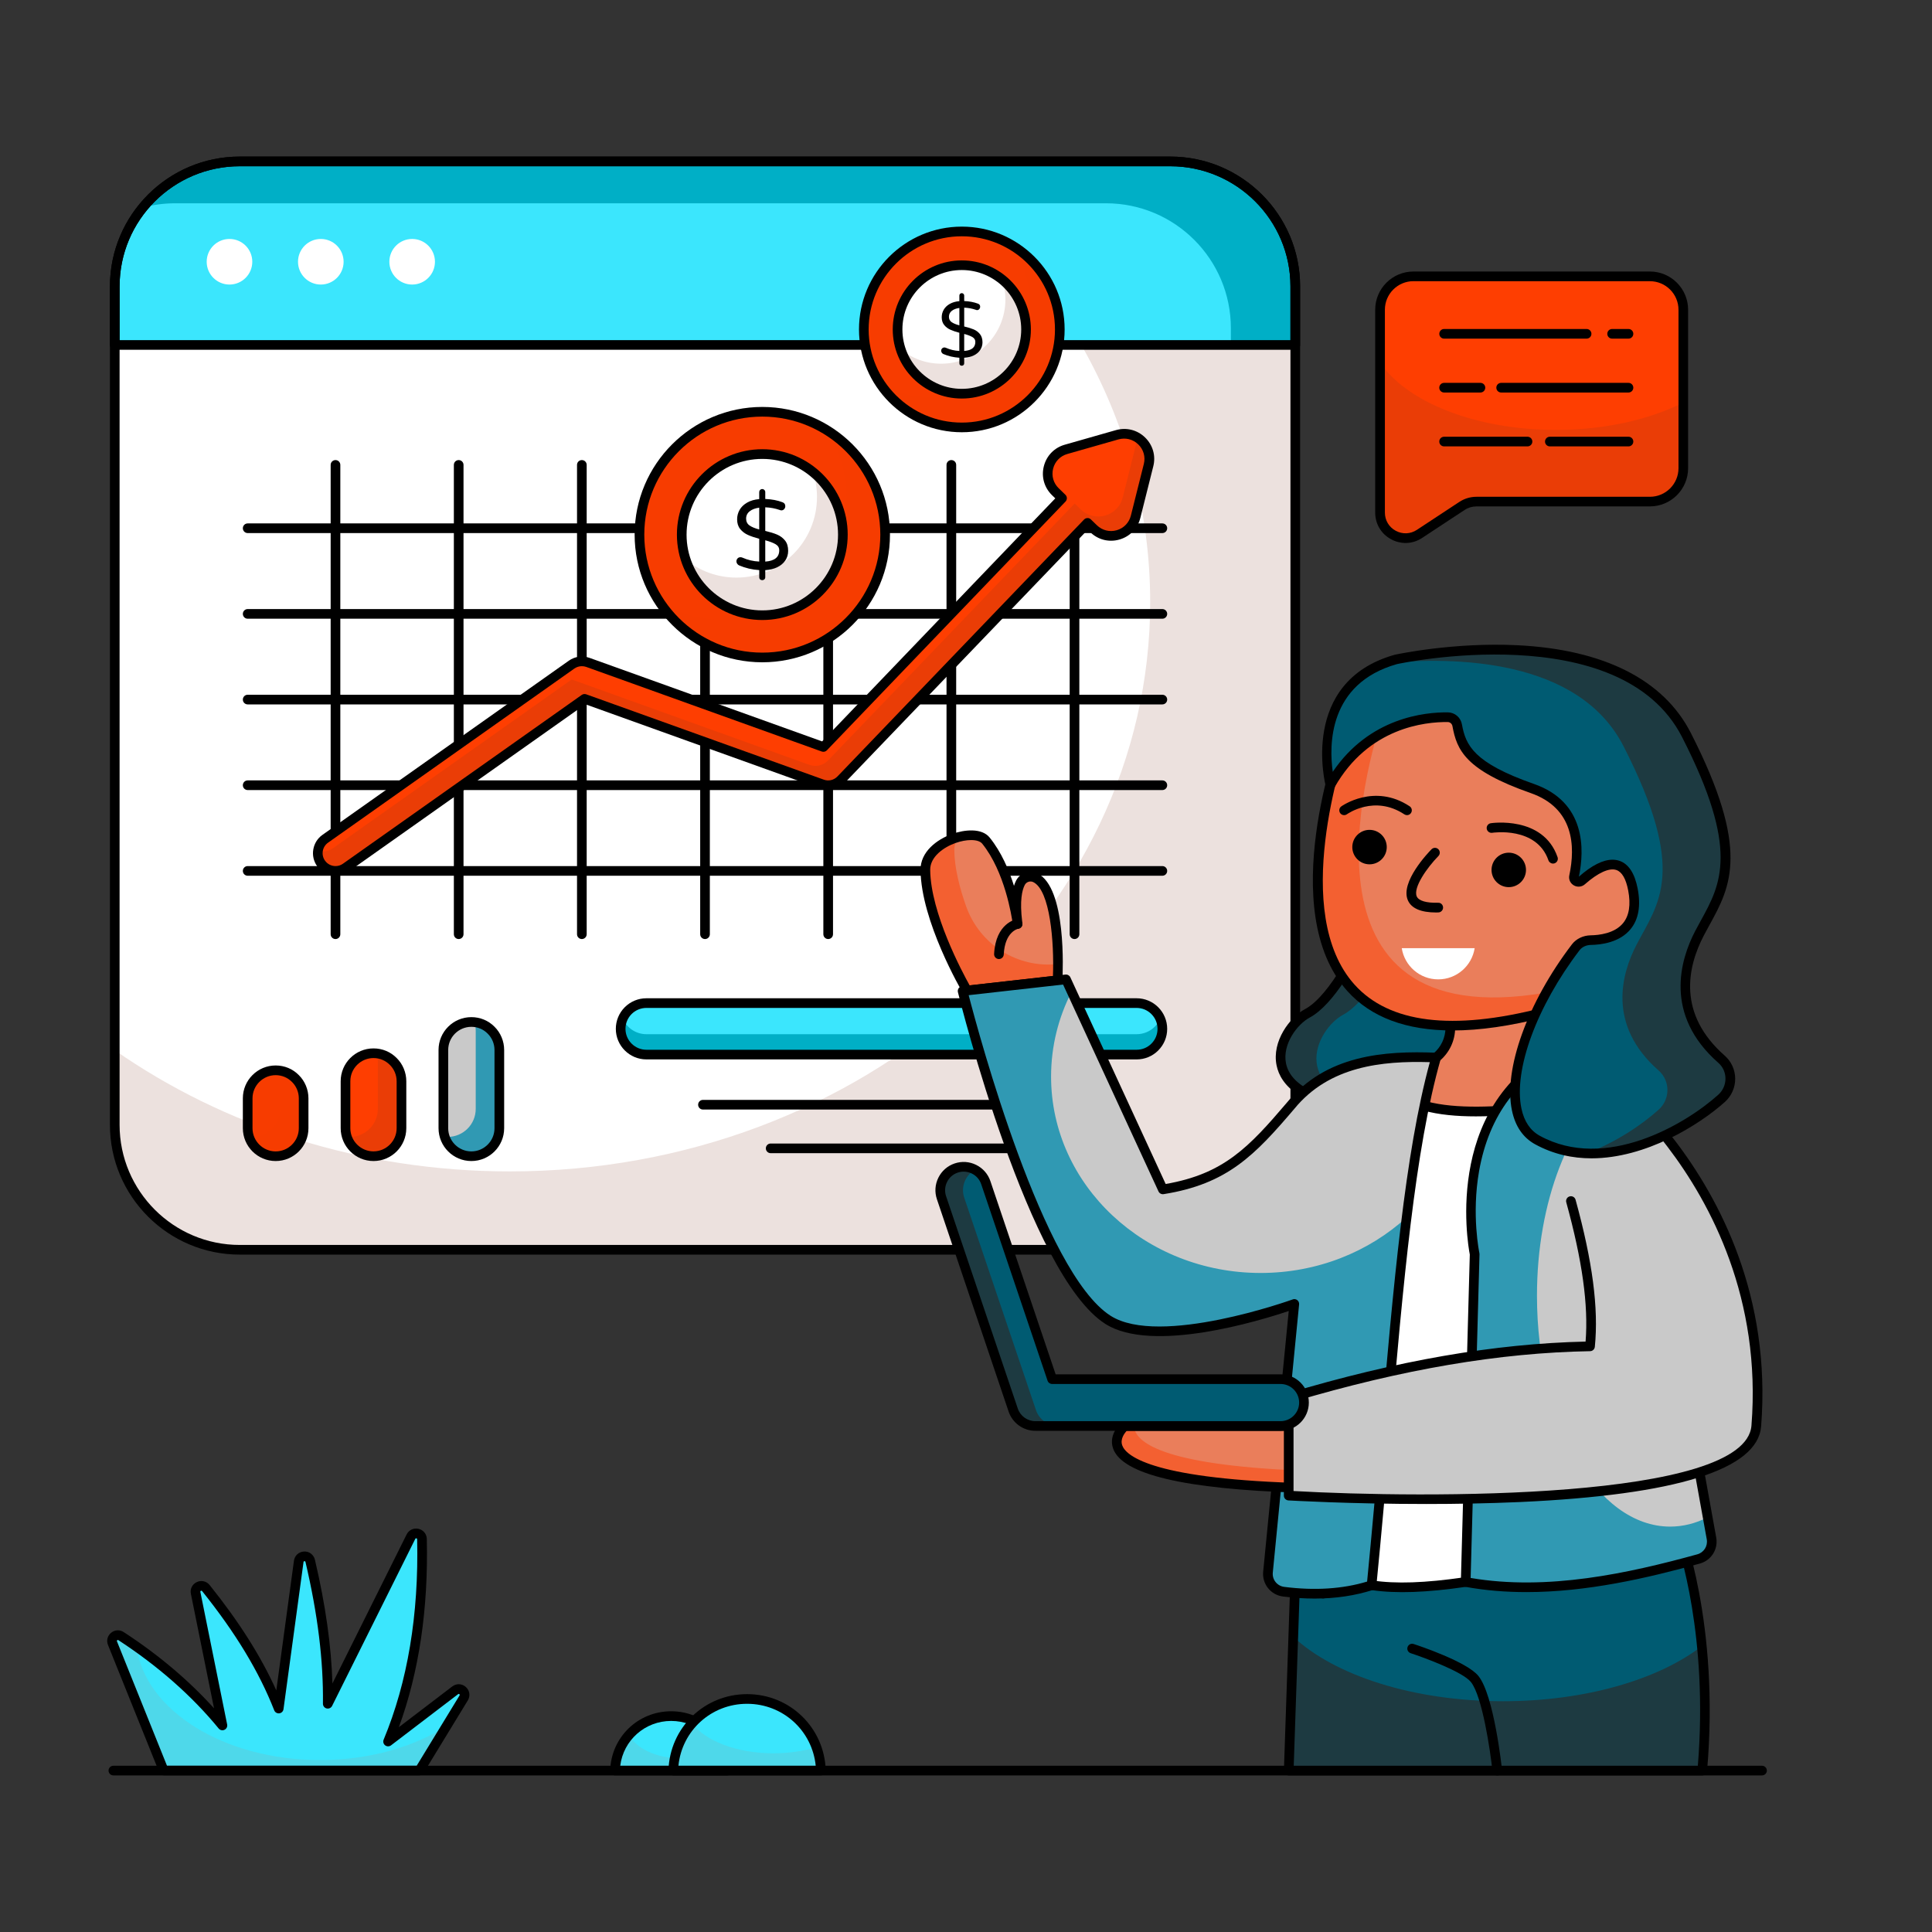 <svg xmlns="http://www.w3.org/2000/svg" xml:space="preserve" id="FinancialForecast" x="0" y="0" enable-background="new 0 0 600 600" version="1.1" viewBox="0 0 600 600">
  <rect x="0" y="0" width="600" height="600" fill="#333333" stroke="none"/>
  <g fill="#000000" class="color000000 svgShape">
    <g fill="#000000" class="color000000 svgShape">
      <path d="M547.21,551.37h-512c-0.83,0-1.5-0.67-1.5-1.5s0.67-1.5,1.5-1.5h512c0.83,0,1.5,0.67,1.5,1.5S548.04,551.37,547.21,551.37
			z" fill="#000000" class="color000000 svgShape"></path>
    </g>
    <g fill="#000000" class="color000000 svgShape">
      <g fill="#000000" class="color000000 svgShape">
        <path fill="#3be6fd" d="M191,549.86c0.29-9.39,7.98-16.91,17.44-16.91c9.46,0,17.15,7.52,17.44,16.91H191z" class="color3b6efd svgShape"></path>
      </g>
      <g fill="#000000" class="color000000 svgShape">
        <path fill="#4ed8ea" d="M191,549.86h34.87c-0.08-2.71-0.79-5.28-1.98-7.54c-3.08,2.28-7.62,3.72-12.69,3.72
				c-7.31,0-13.55-3.01-15.83-7.19C192.76,541.79,191.13,545.65,191,549.86z" class="color4e4eea svgShape"></path>
      </g>
      <g fill="#000000" class="color000000 svgShape">
        <path d="M225.87,551.36H191c-0.41,0-0.79-0.16-1.08-0.46c-0.28-0.29-0.44-0.68-0.42-1.09c0.31-10.3,8.63-18.36,18.94-18.36
				c10.3,0,18.62,8.07,18.93,18.36c0.01,0.41-0.14,0.8-0.42,1.09C226.66,551.2,226.28,551.36,225.87,551.36z M192.62,548.36h31.63
				c-0.99-7.91-7.67-13.91-15.82-13.91C200.29,534.46,193.61,540.45,192.62,548.36z" fill="#000000" class="color000000 svgShape"></path>
      </g>
      <g fill="#000000" class="color000000 svgShape">
        <path fill="#3be6fd" d="M209.09,549.86c0.38-12.34,10.49-22.23,22.92-22.23c12.43,0,22.55,9.89,22.92,22.23H209.09z" class="color3b6efd svgShape"></path>
      </g>
      <g fill="#000000" class="color000000 svgShape">
        <path fill="#4ed8ea" d="M209.09,549.86h45.85c-0.08-2.55-0.57-5-1.42-7.27c-3.94,1.22-8.48,1.91-13.32,1.91
				c-11.43,0-21.21-3.86-25.21-9.3C211.47,539.1,209.26,544.23,209.09,549.86z" class="color4e4eea svgShape"></path>
      </g>
      <g fill="#000000" class="color000000 svgShape">
        <path d="M254.94,551.36h-45.84c-0.41,0-0.79-0.16-1.08-0.46c-0.28-0.29-0.44-0.68-0.42-1.09c0.4-13.28,11.13-23.68,24.42-23.68
				s24.02,10.4,24.42,23.68c0.01,0.41-0.14,0.8-0.42,1.09C255.73,551.2,255.34,551.36,254.94,551.36z M210.69,548.36h42.64
				c-1.1-10.9-10.18-19.23-21.32-19.23C220.88,529.13,211.79,537.46,210.69,548.36z" fill="#000000" class="color000000 svgShape"></path>
      </g>
    </g>
    <g fill="#000000" class="color000000 svgShape">
      <g fill="#000000" class="color000000 svgShape">
        <path fill="#3be6fd" d="M34.93,510.3l15.91,39.55h79.43l13.74-22.53c1.04-1.7-1.05-3.58-2.64-2.37l-20.84,15.91
				c7.89-18.96,11.04-40.09,10.52-62.86c-0.05-1.88-2.59-2.44-3.43-0.76l-25.83,51.88c0.19-14.45-1.92-29.28-5.46-44.37
				c-0.46-1.95-3.29-1.82-3.56,0.17l-6.22,45.7c-5.02-12.8-12.85-25.24-22.62-37.41c-1.19-1.48-3.56-0.38-3.19,1.47l8.32,41.18
				c-8.81-10.74-19.43-19.88-31.49-27.75C36.11,507.15,34.28,508.67,34.93,510.3z" class="color3b6efd svgShape"></path>
      </g>
      <g fill="#000000" class="color000000 svgShape">
        <path fill="#4ed8ea" d="M34.94,510.3l15.91,39.55h79.43l8.43-13.83c-10.25,6.55-24.09,10.58-39.33,10.58
				c-29.87,0-54.39-15.47-56.97-35.21c-1.58-1.12-3.19-2.21-4.83-3.28C36.12,507.15,34.28,508.67,34.94,510.3z" class="color4e4eea svgShape"></path>
      </g>
      <g fill="#000000" class="color000000 svgShape">
        <path d="M130.27,551.34H50.84c-0.61,0-1.16-0.37-1.39-0.94l-15.91-39.54c-0.55-1.36-0.17-2.85,0.97-3.79
				c1.14-0.93,2.66-1.02,3.89-0.22c10.8,7.04,20.22,14.99,28.07,23.68l-7.19-35.56c-0.3-1.52,0.43-2.98,1.84-3.64
				c1.41-0.66,3.01-0.29,3.99,0.93c9.1,11.34,15.92,22.09,20.7,32.71l5.48-40.27c0.22-1.6,1.5-2.78,3.12-2.86
				c1.61-0.09,3.01,0.97,3.39,2.54c3.29,14.01,5.08,26.66,5.44,38.45l23.04-46.29c0.69-1.38,2.17-2.09,3.68-1.75
				c1.51,0.34,2.55,1.6,2.59,3.14c0.5,21.71-2.42,41.35-8.68,58.47l16.59-12.66c1.29-0.98,3.02-0.91,4.22,0.18
				c1.2,1.08,1.44,2.79,0.6,4.17l-13.74,22.53C131.28,551.07,130.79,551.34,130.27,551.34z M51.85,548.34h77.57l13.3-21.81
				c0.05-0.08,0.13-0.21-0.05-0.38c-0.19-0.17-0.33-0.07-0.39-0.02l-20.84,15.9c-0.54,0.41-1.29,0.41-1.83,0
				c-0.54-0.41-0.73-1.14-0.47-1.76c7.44-17.88,10.94-38.82,10.41-62.25c0-0.06-0.01-0.23-0.24-0.28c-0.24-0.05-0.31,0.1-0.34,0.16
				l-25.83,51.88c-0.31,0.63-1.02,0.95-1.7,0.79c-0.68-0.16-1.16-0.78-1.15-1.48c0.17-13.32-1.6-27.72-5.42-44.01
				c-0.02-0.08-0.05-0.24-0.32-0.24c-0.26,0.01-0.28,0.18-0.29,0.26l-6.22,45.7c-0.09,0.68-0.63,1.21-1.31,1.29
				c-0.68,0.08-1.33-0.31-1.57-0.94c-4.7-12-12.03-24.1-22.39-37.02c-0.04-0.05-0.16-0.2-0.38-0.09c-0.21,0.1-0.18,0.25-0.17,0.33
				l8.32,41.18c0.14,0.68-0.2,1.36-0.83,1.65c-0.62,0.3-1.37,0.13-1.8-0.4c-8.34-10.17-18.83-19.4-31.15-27.44
				c-0.05-0.03-0.18-0.12-0.35,0.02c-0.17,0.14-0.11,0.29-0.09,0.35c0,0,0,0,0,0L51.85,548.34z" fill="#000000" class="color000000 svgShape"></path>
      </g>
    </g>
    <g fill="#000000" class="color000000 svgShape">
      <g fill="#000000" class="color000000 svgShape">
        <path fill="#ffffff" d="M35.64,88.94v260.38c0,21.43,17.37,38.81,38.81,38.81h289c21.43,0,38.81-17.38,38.81-38.81V88.94
				c0-21.43-17.38-38.81-38.81-38.81h-289C53.01,50.13,35.64,67.51,35.64,88.94z" class="colorffffff svgShape"></path>
      </g>
      <g fill="#000000" class="color000000 svgShape">
        <path fill="#ece1de" d="M35.64,326.15v23.17c0,21.43,17.37,38.81,38.81,38.81h289c21.43,0,38.81-17.38,38.81-38.81V88.94
				c0-21.43-17.38-38.81-38.81-38.81h-79.21c44.54,32.42,72.96,81.69,72.96,136.86c0,97.64-89.04,176.8-198.87,176.8
				C112.04,363.79,69.44,349.73,35.64,326.15z" class="colorece9de svgShape"></path>
      </g>
      <g fill="#000000" class="color000000 svgShape">
        <path fill="#3be6fd" d="M35.64,107.13V88.94c0-21.43,17.37-38.81,38.81-38.81h289c21.43,0,38.81,17.38,38.81,38.81v18.19H35.64z" class="color3b6efd svgShape"></path>
      </g>
      <g fill="#000000" class="color000000 svgShape">
        <path fill="#00afc6" d="M44.33,64.46c3.23-0.87,6.62-1.33,10.12-1.33h289c21.43,0,38.81,17.38,38.81,38.81v5.19h20V88.94
				c0-21.43-17.38-38.81-38.81-38.81h-289C62.29,50.13,51.45,55.72,44.33,64.46z" class="color2b6de2 svgShape"></path>
      </g>
      <g fill="#000000" class="color000000 svgShape">
        <path d="M363.45,389.63h-289c-22.23,0-40.31-18.08-40.31-40.31V88.94c0-22.23,18.08-40.31,40.31-40.31h289
				c22.23,0,40.31,18.08,40.31,40.31v260.38C403.76,371.54,385.68,389.63,363.45,389.63z M74.45,51.63
				c-20.57,0-37.31,16.74-37.31,37.31v260.38c0,20.57,16.74,37.31,37.31,37.31h289c20.57,0,37.31-16.74,37.31-37.31V88.94
				c0-20.57-16.74-37.31-37.31-37.31H74.45z" fill="#000000" class="color000000 svgShape"></path>
      </g>
      <g fill="#000000" class="color000000 svgShape">
        <path d="M402.26,108.63H35.64c-0.83,0-1.5-0.67-1.5-1.5V88.94c0-22.23,18.08-40.31,40.31-40.31h289
				c22.23,0,40.31,18.08,40.31,40.31v18.19C403.76,107.95,403.09,108.63,402.26,108.63z M37.14,105.63h363.62V88.94
				c0-20.57-16.74-37.31-37.31-37.31h-289c-20.57,0-37.31,16.74-37.31,37.31V105.63z" fill="#000000" class="color000000 svgShape"></path>
      </g>
      <g fill="#000000" class="color000000 svgShape">
        <g fill="#000000" class="color000000 svgShape">
          <circle cx="71.27" cy="81.29" r="7.08" fill="#ffffff" class="colorffffff svgShape"></circle>
        </g>
        <g fill="#000000" class="color000000 svgShape">
          <circle cx="99.63" cy="81.29" r="7.08" fill="#ffffff" class="colorffffff svgShape"></circle>
        </g>
        <g fill="#000000" class="color000000 svgShape">
          <circle cx="128" cy="81.29" r="7.08" fill="#ffffff" class="colorffffff svgShape"></circle>
        </g>
      </g>
      <g fill="#000000" class="color000000 svgShape">
        <g fill="#000000" class="color000000 svgShape">
          <g fill="#000000" class="color000000 svgShape">
            <path d="M104.19,291.63c-0.83,0-1.5-0.67-1.5-1.5V144.38c0-0.83,0.67-1.5,1.5-1.5s1.5,0.67,1.5,1.5v145.75
						C105.69,290.96,105.02,291.63,104.19,291.63z" fill="#000000" class="color000000 svgShape"></path>
          </g>
          <g fill="#000000" class="color000000 svgShape">
            <path d="M142.45,291.63c-0.83,0-1.5-0.67-1.5-1.5V144.38c0-0.83,0.67-1.5,1.5-1.5s1.5,0.67,1.5,1.5v145.75
						C143.95,290.96,143.27,291.63,142.45,291.63z" fill="#000000" class="color000000 svgShape"></path>
          </g>
          <g fill="#000000" class="color000000 svgShape">
            <path d="M180.7,291.63c-0.83,0-1.5-0.67-1.5-1.5V144.38c0-0.83,0.67-1.5,1.5-1.5s1.5,0.67,1.5,1.5v145.75
						C182.2,290.96,181.52,291.63,180.7,291.63z" fill="#000000" class="color000000 svgShape"></path>
          </g>
          <g fill="#000000" class="color000000 svgShape">
            <path d="M218.95,291.63c-0.83,0-1.5-0.67-1.5-1.5V144.38c0-0.83,0.67-1.5,1.5-1.5s1.5,0.67,1.5,1.5v145.75
						C220.45,290.96,219.78,291.63,218.95,291.63z" fill="#000000" class="color000000 svgShape"></path>
          </g>
          <g fill="#000000" class="color000000 svgShape">
            <path d="M257.2,291.63c-0.83,0-1.5-0.67-1.5-1.5V144.38c0-0.83,0.67-1.5,1.5-1.5s1.5,0.67,1.5,1.5v145.75
						C258.7,290.96,258.03,291.63,257.2,291.63z" fill="#000000" class="color000000 svgShape"></path>
          </g>
          <g fill="#000000" class="color000000 svgShape">
            <path d="M295.45,291.63c-0.83,0-1.5-0.67-1.5-1.5V144.38c0-0.83,0.67-1.5,1.5-1.5s1.5,0.67,1.5,1.5v145.75
						C296.95,290.96,296.28,291.63,295.45,291.63z" fill="#000000" class="color000000 svgShape"></path>
          </g>
          <g fill="#000000" class="color000000 svgShape">
            <path d="M333.7,291.63c-0.83,0-1.5-0.67-1.5-1.5V144.38c0-0.83,0.67-1.5,1.5-1.5s1.5,0.67,1.5,1.5v145.75
						C335.2,290.96,334.53,291.63,333.7,291.63z" fill="#000000" class="color000000 svgShape"></path>
          </g>
        </g>
        <g fill="#000000" class="color000000 svgShape">
          <g fill="#000000" class="color000000 svgShape">
            <path d="M360.98,271.97l-284.06,0c-0.83,0-1.5-0.67-1.5-1.5s0.67-1.5,1.5-1.5l284.06,0c0.83,0,1.5,0.67,1.5,1.5
						S361.81,271.97,360.98,271.97z" fill="#000000" class="color000000 svgShape"></path>
          </g>
          <g fill="#000000" class="color000000 svgShape">
            <path d="M360.98,245.36H76.92c-0.83,0-1.5-0.67-1.5-1.5s0.67-1.5,1.5-1.5h284.06c0.83,0,1.5,0.67,1.5,1.5
						S361.81,245.36,360.98,245.36z" fill="#000000" class="color000000 svgShape"></path>
          </g>
          <g fill="#000000" class="color000000 svgShape">
            <path d="M360.98,218.76H76.92c-0.83,0-1.5-0.67-1.5-1.5s0.67-1.5,1.5-1.5h284.06c0.83,0,1.5,0.67,1.5,1.5
						S361.81,218.76,360.98,218.76z" fill="#000000" class="color000000 svgShape"></path>
          </g>
          <g fill="#000000" class="color000000 svgShape">
            <path d="M360.98,192.15H76.92c-0.83,0-1.5-0.67-1.5-1.5s0.67-1.5,1.5-1.5h284.06c0.83,0,1.5,0.67,1.5,1.5
						S361.81,192.15,360.98,192.15z" fill="#000000" class="color000000 svgShape"></path>
          </g>
          <g fill="#000000" class="color000000 svgShape">
            <path d="M360.98,165.55H76.92c-0.83,0-1.5-0.67-1.5-1.5s0.67-1.5,1.5-1.5h284.06c0.83,0,1.5,0.67,1.5,1.5
						S361.81,165.55,360.98,165.55z" fill="#000000" class="color000000 svgShape"></path>
          </g>
        </g>
      </g>
      <g fill="#000000" class="color000000 svgShape">
        <g fill="#000000" class="color000000 svgShape">
          <path fill="#fe3e01" d="M356.7,144.46l-4.02,16.02c-1.47,5.86-8.72,7.92-13.05,3.73l-1.88-1.82l-76.6,79.8
					c-1.5,1.56-3.77,2.09-5.81,1.35l-73.8-26.51l-74.17,52.43c-0.96,0.68-2.07,1.01-3.17,1.01c-1.72,0-3.42-0.81-4.49-2.32
					c-1.76-2.48-1.17-5.92,1.31-7.67l76.5-54.08c1.47-1.04,3.35-1.29,5.04-0.69l73.16,26.28l74.12-77.26l-2.08-2.02
					c-4.33-4.2-2.49-11.51,3.31-13.16l15.88-4.53C352.75,133.37,358.17,138.61,356.7,144.46z" class="colorfe2001 svgShape"></path>
        </g>
      </g>
      <g fill="#000000" class="color000000 svgShape">
        <g fill="#000000" class="color000000 svgShape">
          <path fill="#ea3d06" d="M356.7,144.45l-4.02,16.02c-1.47,5.86-8.72,7.92-13.05,3.73l-1.88-1.82l-76.6,79.8
					c-1.5,1.56-3.77,2.09-5.81,1.35l-73.8-26.51l-74.17,52.43c-0.96,0.68-2.07,1.01-3.17,1.01c-1.72,0-3.42-0.81-4.49-2.32
					c-0.83-1.17-1.14-2.56-0.96-3.88c0.47,0.13,0.96,0.2,1.45,0.2c1.1,0,2.21-0.33,3.17-1.01l74.17-52.43l73.8,26.51
					c2.04,0.74,4.31,0.21,5.81-1.35l76.6-79.8l1.88,1.82c4.33,4.19,11.58,2.13,13.05-3.73l4.02-16.02c0.24-0.94,0.3-1.87,0.2-2.76
					C355.82,137.32,357.63,140.76,356.7,144.45z" class="colorea1b06 svgShape"></path>
        </g>
      </g>
      <g fill="#000000" class="color000000 svgShape">
        <g fill="#000000" class="color000000 svgShape">
          <g fill="#000000" class="color000000 svgShape">
            <g fill="#000000" class="color000000 svgShape">
              <path d="M104.2,271.97c-2.27,0-4.4-1.1-5.71-2.95c-1.08-1.53-1.51-3.38-1.19-5.23c0.32-1.85,1.33-3.46,2.86-4.53l76.5-54.08
							c1.86-1.32,4.25-1.64,6.41-0.88l72.25,25.95l72.41-75.48l-1.01-0.98c-2.42-2.35-3.38-5.71-2.55-8.98
							c0.82-3.27,3.25-5.78,6.5-6.7l15.88-4.53c3.25-0.92,6.64-0.07,9.06,2.28c2.42,2.35,3.38,5.7,2.55,8.97l-4.02,16.02
							c-0.82,3.28-3.25,5.78-6.49,6.71c-3.25,0.93-6.63,0.08-9.05-2.27l-0.8-0.77l-75.56,78.71c-1.91,1.99-4.81,2.66-7.4,1.72
							l-73.06-26.24l-73.53,51.98C107.05,271.52,105.65,271.97,104.2,271.97z M180.7,206.89c-0.82,0-1.63,0.25-2.32,0.73
							l-76.5,54.08c-0.87,0.62-1.45,1.54-1.63,2.59c-0.18,1.05,0.06,2.12,0.68,2.99c0.75,1.06,1.97,1.69,3.27,1.69
							c0.83,0,1.63-0.25,2.3-0.73l74.17-52.43c0.4-0.28,0.91-0.35,1.37-0.19l73.8,26.51c1.48,0.54,3.13,0.15,4.22-0.98l76.6-79.8
							c0.28-0.29,0.66-0.45,1.05-0.46c0.39-0.03,0.78,0.14,1.07,0.42l1.88,1.82c1.65,1.59,3.94,2.17,6.14,1.54
							c2.2-0.63,3.85-2.33,4.41-4.56l4.02-16.02c0,0,0,0,0,0c0.56-2.22-0.09-4.49-1.73-6.08c-1.65-1.6-3.95-2.17-6.15-1.55
							l-15.88,4.53c-2.2,0.63-3.85,2.33-4.41,4.55c-0.56,2.22,0.09,4.5,1.73,6.09l2.08,2.02c0.59,0.57,0.61,1.52,0.04,2.11
							l-74.12,77.26c-0.41,0.43-1.03,0.57-1.59,0.37l-73.16-26.28C181.61,206.96,181.16,206.89,180.7,206.89z" fill="#000000" class="color000000 svgShape"></path>
            </g>
          </g>
        </g>
      </g>
      <g fill="#000000" class="color000000 svgShape">
        <path fill="#f73c00" d="M94.3,341.09v9.3c0,4.8-3.89,8.69-8.69,8.69c-4.8,0-8.69-3.89-8.69-8.69v-9.3c0-4.8,3.89-8.69,8.69-8.69
				c2.41,0,4.58,0.97,6.14,2.55C93.33,336.51,94.3,338.7,94.3,341.09z" class="colorf7ab00 svgShape"></path>
      </g>
      <g fill="#000000" class="color000000 svgShape">
        <path fill="#f63c00" d="M94.3,341.08v9.3c0,4.8-3.89,8.69-8.69,8.69c-3.88,0-7.16-2.54-8.28-6.05c0.31,0.03,0.63,0.05,0.95,0.05
				c4.8,0,8.69-3.89,8.69-8.69v-9.3c0-0.92-0.14-1.8-0.41-2.63c2.03,0.21,3.84,1.13,5.19,2.5C93.33,336.51,94.3,338.69,94.3,341.08z
				" class="colorf68b00 svgShape"></path>
      </g>
      <g fill="#000000" class="color000000 svgShape">
        <path fill="#fe3e01" d="M124.68,335.78v14.6c0,4.8-3.89,8.69-8.69,8.69c-4.8,0-8.69-3.89-8.69-8.69v-14.6c0-4.8,3.89-8.69,8.69-8.69
				c2.41,0,4.58,0.97,6.14,2.55C123.71,331.2,124.68,333.39,124.68,335.78z" class="colorfe2001 svgShape"></path>
      </g>
      <g fill="#000000" class="color000000 svgShape">
        <path fill="#ea3d06" d="M124.69,335.78v14.6c0,4.8-3.89,8.69-8.69,8.69c-3.88,0-7.16-2.54-8.28-6.05c0.31,0.03,0.62,0.05,0.94,0.05
				c4.8,0,8.69-3.89,8.69-8.69v-14.6c0-0.92-0.14-1.81-0.41-2.64c2.03,0.22,3.84,1.13,5.19,2.5
				C123.71,331.2,124.69,333.39,124.69,335.78z" class="colorea1b06 svgShape"></path>
      </g>
      <g fill="#000000" class="color000000 svgShape">
        <path fill="#c9c9c9" d="M155.07,326.08v24.31c0,4.8-3.89,8.69-8.69,8.69c-4.8,0-8.69-3.89-8.69-8.69v-24.31
				c0-4.8,3.89-8.69,8.69-8.69c2.41,0,4.58,0.97,6.14,2.55C154.1,321.5,155.07,323.69,155.07,326.08z" class="color8a39e3 svgShape"></path>
      </g>
      <g fill="#000000" class="color000000 svgShape">
        <path fill="#3099b3" d="M155.07,326.07v24.31c0,4.8-3.89,8.69-8.69,8.69c-3.88,0-7.16-2.54-8.28-6.05
				c0.31,0.03,0.63,0.05,0.95,0.05c4.8,0,8.69-3.89,8.69-8.69v-24.31c0-0.91-0.14-1.81-0.41-2.64c2.03,0.22,3.84,1.14,5.19,2.51
				C154.1,321.49,155.07,323.68,155.07,326.07z" class="color7530b3 svgShape"></path>
      </g>
      <g fill="#000000" class="color000000 svgShape">
        <path fill="#3be6fd" d="M360.98,319.52c0,2.2-0.89,4.2-2.34,5.65s-3.45,2.34-5.65,2.34H200.75c-4.42,0-8-3.58-8-7.99
				c0-2.21,0.9-4.21,2.34-5.66c1.45-1.44,3.45-2.34,5.66-2.34h152.24C357.4,311.52,360.98,315.1,360.98,319.52z" class="color3b6efd svgShape"></path>
      </g>
      <g fill="#000000" class="color000000 svgShape">
        <path fill="#00afc6" d="M360.98,319.52c0,2.2-0.89,4.2-2.34,5.65s-3.45,2.34-5.65,2.34H200.75c-4.42,0-8-3.58-8-7.99
				c0-1.12,0.23-2.2,0.65-3.17c1.23,2.84,4.05,4.83,7.35,4.83h152.24c2.2,0,4.2-0.89,5.65-2.34c0.72-0.71,1.29-1.56,1.69-2.49
				C360.75,317.32,360.98,318.4,360.98,319.52z" class="color2b6de2 svgShape"></path>
      </g>
      <g fill="#000000" class="color000000 svgShape">
        <path d="M85.61,360.57c-5.62,0-10.19-4.57-10.19-10.19v-9.3c0-5.62,4.57-10.19,10.19-10.19c2.74,0,5.3,1.06,7.2,3
				c1.89,1.87,2.98,4.49,2.98,7.19v9.3C95.8,356,91.23,360.57,85.61,360.57z M85.61,333.9c-3.96,0-7.19,3.23-7.19,7.19v9.3
				c0,3.96,3.23,7.19,7.19,7.19s7.19-3.23,7.19-7.19v-9.3c0-1.9-0.77-3.75-2.11-5.07C89.34,334.65,87.54,333.9,85.61,333.9z" fill="#000000" class="color000000 svgShape"></path>
      </g>
      <g fill="#000000" class="color000000 svgShape">
        <path d="M115.99,360.57c-5.62,0-10.19-4.57-10.19-10.19v-14.6c0-5.62,4.57-10.19,10.19-10.19c2.74,0,5.3,1.06,7.21,3
				c1.89,1.87,2.98,4.49,2.98,7.19v14.6C126.18,356,121.61,360.57,115.99,360.57z M115.99,328.59c-3.96,0-7.19,3.23-7.19,7.19v14.6
				c0,3.96,3.23,7.19,7.19,7.19s7.19-3.23,7.19-7.19v-14.6c0-1.9-0.77-3.75-2.11-5.07C119.72,329.34,117.92,328.59,115.99,328.59z" fill="#000000" class="color000000 svgShape"></path>
      </g>
      <g fill="#000000" class="color000000 svgShape">
        <path d="M146.38,360.57c-5.62,0-10.19-4.57-10.19-10.19v-24.31c0-5.62,4.57-10.19,10.19-10.19c2.74,0,5.3,1.06,7.21,3
				c1.89,1.87,2.98,4.49,2.98,7.19v24.31C156.57,356,152,360.57,146.38,360.57z M146.38,318.89c-3.96,0-7.19,3.23-7.19,7.19v24.31
				c0,3.96,3.23,7.19,7.19,7.19s7.19-3.23,7.19-7.19v-24.31c0-1.9-0.77-3.75-2.11-5.07C150.11,319.63,148.31,318.89,146.38,318.89z" fill="#000000" class="color000000 svgShape"></path>
      </g>
      <g fill="#000000" class="color000000 svgShape">
        <path d="M352.99,329.01H200.75c-5.24,0-9.5-4.26-9.5-9.49c0-2.53,0.99-4.92,2.78-6.72c1.81-1.8,4.2-2.78,6.72-2.78h152.24
				c5.23,0,9.49,4.26,9.49,9.5c0,2.53-0.99,4.92-2.78,6.71C357.91,328.03,355.52,329.01,352.99,329.01z M200.75,313.02
				c-1.73,0-3.37,0.68-4.6,1.9c-1.22,1.23-1.9,2.86-1.9,4.6c0,3.58,2.92,6.49,6.5,6.49h152.24c1.73,0,3.36-0.67,4.59-1.9
				c1.23-1.23,1.9-2.86,1.9-4.59c0-3.58-2.91-6.5-6.49-6.5H200.75z" fill="#000000" class="color000000 svgShape"></path>
      </g>
      <g fill="#000000" class="color000000 svgShape">
        <path d="M336.07,344.58H218.31c-0.83,0-1.5-0.67-1.5-1.5s0.67-1.5,1.5-1.5h117.76c0.83,0,1.5,0.67,1.5,1.5
				S336.9,344.58,336.07,344.58z" fill="#000000" class="color000000 svgShape"></path>
      </g>
      <g fill="#000000" class="color000000 svgShape">
        <path d="M315.04,358.13h-75.7c-0.83,0-1.5-0.67-1.5-1.5s0.67-1.5,1.5-1.5h75.7c0.83,0,1.5,0.67,1.5,1.5
				S315.86,358.13,315.04,358.13z" fill="#000000" class="color000000 svgShape"></path>
      </g>
      <g fill="#000000" class="color000000 svgShape">
        <g fill="#000000" class="color000000 svgShape">
          <circle cx="236.74" cy="166.03" r="38.15" fill="#f73c00" class="colorf7ab00 svgShape"></circle>
        </g>
        <g fill="#000000" class="color000000 svgShape">
          <path fill="#f63c00" d="M274.89,166.04c0,21.06-17.08,38.15-38.16,38.15c-13.38,0-25.15-6.89-31.96-17.32
					c5.81,3.58,12.65,5.64,19.97,5.64c21.07,0,38.16-17.08,38.16-38.15c0-7.69-2.27-14.85-6.19-20.84
					C267.62,140.23,274.89,152.29,274.89,166.04z" class="colorf68b00 svgShape"></path>
        </g>
        <g fill="#000000" class="color000000 svgShape">
          <circle cx="236.74" cy="166.03" r="25.02" fill="#ffffff" class="colorffffff svgShape"></circle>
        </g>
        <g fill="#000000" class="color000000 svgShape">
          <path fill="#ece1de" d="M261.76,166.04c0,13.82-11.2,25.02-25.02,25.02c-11.12,0-20.53-7.25-23.79-17.28
					c4.3,3.5,9.79,5.6,15.76,5.6c13.81,0,25.01-11.2,25.01-25.02c0-2.71-0.43-5.31-1.23-7.75
					C258.14,151.19,261.76,158.19,261.76,166.04z" class="colorece9de svgShape"></path>
        </g>
        <g fill="#000000" class="color000000 svgShape">
          <path d="M236.74,205.68c-21.86,0-39.65-17.79-39.65-39.65c0-21.86,17.79-39.65,39.65-39.65c21.86,0,39.65,17.79,39.65,39.65
					C276.39,187.9,258.6,205.68,236.74,205.68z M236.74,129.38c-20.21,0-36.65,16.44-36.65,36.65c0,20.21,16.44,36.65,36.65,36.65
					c20.21,0,36.65-16.44,36.65-36.65C273.39,145.82,256.95,129.38,236.74,129.38z" fill="#000000" class="color000000 svgShape"></path>
        </g>
        <g fill="#000000" class="color000000 svgShape">
          <path d="M236.74,192.55c-14.62,0-26.52-11.9-26.52-26.52c0-14.62,11.9-26.52,26.52-26.52c14.62,0,26.52,11.9,26.52,26.52
					C263.26,180.66,251.36,192.55,236.74,192.55z M236.74,142.52c-12.97,0-23.52,10.55-23.52,23.52c0,12.97,10.55,23.52,23.52,23.52
					c12.97,0,23.52-10.55,23.52-23.52C260.26,153.07,249.71,142.52,236.74,142.52z" fill="#000000" class="color000000 svgShape"></path>
        </g>
        <g fill="#000000" class="color000000 svgShape">
          <g fill="#000000" class="color000000 svgShape">
            <path d="M243.9,174.04c-0.59,0.88-1.42,1.59-2.5,2.11c-1.08,0.52-2.32,0.83-3.74,0.91v2.19c0,0.27-0.09,0.49-0.26,0.66
						c-0.18,0.17-0.41,0.26-0.69,0.26c-0.27,0-0.49-0.08-0.66-0.25c-0.17-0.16-0.26-0.39-0.26-0.68v-2.19
						c-2.22-0.14-4.29-0.63-6.22-1.45c-0.25-0.1-0.45-0.27-0.62-0.51c-0.17-0.24-0.25-0.49-0.25-0.75c0-0.35,0.12-0.65,0.35-0.91
						c0.24-0.26,0.54-0.38,0.91-0.38c0.21,0,0.4,0.04,0.59,0.12c1.66,0.74,3.41,1.15,5.23,1.23v-7.08c-1.4-0.37-2.57-0.77-3.52-1.2
						c-0.95-0.43-1.75-1.04-2.39-1.83c-0.64-0.79-0.95-1.79-0.95-3c0-1.07,0.26-2.05,0.78-2.96s1.3-1.65,2.34-2.25
						c1.04-0.6,2.28-0.95,3.74-1.08v-2.16c0-0.27,0.09-0.49,0.26-0.68c0.18-0.18,0.4-0.28,0.66-0.28c0.27,0,0.49,0.09,0.68,0.28
						c0.19,0.18,0.28,0.41,0.28,0.68v2.12c2.01,0.08,3.8,0.42,5.36,1.02c0.57,0.21,0.86,0.62,0.86,1.23c0,0.33-0.11,0.63-0.34,0.89
						c-0.23,0.27-0.52,0.4-0.89,0.4c-0.12,0-0.29-0.04-0.49-0.12c-1.4-0.49-2.9-0.77-4.5-0.83v7.33c1.48,0.35,2.71,0.73,3.68,1.14
						c0.97,0.41,1.79,1.02,2.45,1.83c0.66,0.81,0.98,1.88,0.98,3.22C244.77,172.17,244.48,173.16,243.9,174.04z M232.75,163.17
						c0.69,0.49,1.7,0.91,3.03,1.26v-6.77c-1.23,0.16-2.22,0.54-2.96,1.12c-0.74,0.58-1.11,1.35-1.11,2.29
						C231.72,161.98,232.06,162.68,232.75,163.17z M242,170.9c0-0.8-0.36-1.42-1.09-1.86c-0.73-0.44-1.81-0.86-3.25-1.25v6.62
						C240.56,174.2,242,173.03,242,170.9z" fill="#000000" class="color000000 svgShape"></path>
          </g>
        </g>
      </g>
      <g fill="#000000" class="color000000 svgShape">
        <g fill="#000000" class="color000000 svgShape">
          <circle cx="298.7" cy="102.31" r="30.43" fill="#f73c00" class="colorf7ab00 svgShape"></circle>
        </g>
        <g fill="#000000" class="color000000 svgShape">
          <path fill="#f63c00" d="M329.13,102.31c0,16.8-13.63,30.43-30.43,30.43c-10.67,0-20.06-5.5-25.49-13.81
					c4.63,2.85,10.09,4.5,15.93,4.5c16.81,0,30.43-13.62,30.43-30.43c0-6.14-1.81-11.85-4.94-16.62
					C323.33,81.73,329.13,91.35,329.13,102.31z" class="colorf68b00 svgShape"></path>
        </g>
        <g fill="#000000" class="color000000 svgShape">
          <circle cx="298.7" cy="102.31" r="19.95" fill="#ffffff" class="colorffffff svgShape"></circle>
        </g>
        <g fill="#000000" class="color000000 svgShape">
          <path fill="#ece1de" d="M318.66,102.31c0,11.02-8.93,19.96-19.96,19.96c-8.87,0-16.38-5.78-18.98-13.78
					c3.43,2.79,7.81,4.46,12.57,4.46c11.01,0,19.95-8.93,19.95-19.96c0-2.16-0.34-4.24-0.98-6.18
					C315.78,90.47,318.66,96.06,318.66,102.31z" class="colorece9de svgShape"></path>
        </g>
        <g fill="#000000" class="color000000 svgShape">
          <path d="M298.7,134.24c-17.61,0-31.93-14.32-31.93-31.93c0-17.61,14.32-31.93,31.93-31.93c17.61,0,31.93,14.32,31.93,31.93
					C330.63,119.92,316.31,134.24,298.7,134.24z M298.7,73.38c-15.95,0-28.93,12.98-28.93,28.93c0,15.95,12.98,28.93,28.93,28.93
					c15.95,0,28.93-12.98,28.93-28.93C327.63,86.36,314.65,73.38,298.7,73.38z" fill="#000000" class="color000000 svgShape"></path>
        </g>
        <g fill="#000000" class="color000000 svgShape">
          <path d="M298.7,123.77c-11.83,0-21.45-9.62-21.45-21.45c0-11.83,9.62-21.45,21.45-21.45c11.83,0,21.45,9.62,21.45,21.45
					C320.16,114.14,310.53,123.77,298.7,123.77z M298.7,83.86c-10.18,0-18.45,8.28-18.45,18.45s8.28,18.45,18.45,18.45
					s18.45-8.28,18.45-18.45S308.88,83.86,298.7,83.86z" fill="#000000" class="color000000 svgShape"></path>
        </g>
        <g fill="#000000" class="color000000 svgShape">
          <g fill="#000000" class="color000000 svgShape">
            <path d="M304.41,108.7c-0.47,0.7-1.13,1.26-1.99,1.68c-0.86,0.42-1.85,0.66-2.98,0.72v1.74c0,0.21-0.07,0.39-0.21,0.53
						c-0.14,0.14-0.32,0.21-0.55,0.21c-0.21,0-0.39-0.07-0.53-0.2c-0.14-0.13-0.21-0.31-0.21-0.54v-1.74
						c-1.77-0.11-3.42-0.5-4.96-1.15c-0.2-0.08-0.36-0.22-0.49-0.41c-0.13-0.19-0.2-0.39-0.2-0.6c0-0.28,0.09-0.52,0.28-0.72
						c0.19-0.2,0.43-0.31,0.72-0.31c0.16,0,0.32,0.03,0.47,0.1c1.33,0.59,2.72,0.92,4.17,0.98v-5.65c-1.11-0.29-2.05-0.61-2.81-0.96
						c-0.76-0.34-1.4-0.83-1.9-1.46c-0.51-0.63-0.76-1.43-0.76-2.39c0-0.85,0.21-1.64,0.63-2.36c0.42-0.72,1.04-1.32,1.87-1.79
						c0.83-0.47,1.82-0.76,2.98-0.86V91.8c0-0.21,0.07-0.39,0.21-0.54c0.14-0.15,0.32-0.22,0.53-0.22c0.21,0,0.39,0.07,0.54,0.22
						c0.15,0.15,0.22,0.33,0.22,0.54v1.69c1.6,0.07,3.03,0.34,4.27,0.81c0.46,0.16,0.69,0.49,0.69,0.98c0,0.26-0.09,0.5-0.27,0.71
						c-0.18,0.21-0.42,0.32-0.71,0.32c-0.1,0-0.23-0.03-0.39-0.1c-1.12-0.39-2.31-0.61-3.59-0.66v5.84
						c1.18,0.28,2.16,0.58,2.94,0.91c0.78,0.33,1.43,0.81,1.95,1.46c0.52,0.65,0.79,1.5,0.79,2.57
						C305.11,107.21,304.88,107.99,304.41,108.7z M295.52,100.03c0.55,0.39,1.35,0.73,2.42,1.01v-5.4c-0.98,0.13-1.77,0.43-2.36,0.9
						s-0.88,1.08-0.88,1.83C294.7,99.08,294.97,99.64,295.52,100.03z M302.9,106.19c0-0.64-0.29-1.13-0.87-1.49
						c-0.58-0.35-1.44-0.68-2.59-0.99v5.28C301.75,108.83,302.9,107.89,302.9,106.19z" fill="#000000" class="color000000 svgShape"></path>
          </g>
        </g>
      </g>
    </g>
    <g fill="#000000" class="color000000 svgShape">
      <g fill="#000000" class="color000000 svgShape">
        <path fill="#005b72" d="M423.08,291.56c0,0-8.39,18.51-17.07,23.14c-8.68,4.63-19.52,26.61,19.31,29.79
				c38.83,3.18,39.67-40.35,39.67-40.35L423.08,291.56z" class="color364262 svgShape"></path>
      </g>
      <g fill="#000000" class="color000000 svgShape">
        <path fill="#1d3a41" d="M425.32,344.5c2.61,0.22,5.04,0.22,7.31,0.03c-34.28-4.28-23.88-24.93-15.5-29.4
				c6.68-3.56,13.19-15.36,15.83-20.59l-9.88-2.97c0,0-8.39,18.51-17.07,23.13C397.33,319.33,386.49,341.31,425.32,344.5z" class="color1d2741 svgShape"></path>
      </g>
      <g fill="#000000" class="color000000 svgShape">
        <path d="M429.28,346.16c-1.33,0-2.69-0.06-4.09-0.17c-21.53-1.76-27.51-9.18-28.73-15.09c-1.56-7.52,4.13-15.01,8.84-17.52
				c8.13-4.33,16.32-22.26,16.41-22.44c0.31-0.68,1.08-1.03,1.8-0.82l41.91,12.58c0.64,0.19,1.08,0.79,1.07,1.47
				c-0.02,0.88-0.57,21.57-13.95,33.66C446.42,343.37,438.61,346.16,429.28,346.16z M423.88,293.37
				c-2.05,4.26-9.36,18.49-17.17,22.66c-3.78,2.02-8.56,8.25-7.32,14.26c1.44,6.94,10.68,11.45,26.04,12.71
				c10.28,0.84,18.72-1.64,25.08-7.38c10.72-9.67,12.59-25.97,12.91-30.38L423.88,293.37z" fill="#000000" class="color000000 svgShape"></path>
      </g>
      <g fill="#000000" class="color000000 svgShape">
        <path fill="#005b72" d="M400.23,549.87l2.31-68.26l118.16-7.52c0,0,12,29.5,7.95,75.79H400.23z" class="color364262 svgShape"></path>
      </g>
      <g fill="#000000" class="color000000 svgShape">
        <path fill="#1d3a41" d="M400.22,549.87h128.43c1.29-14.72,0.96-27.74-0.11-38.67c-13.41,10.34-36.07,17.13-61.76,17.13
				c-27.99,0-52.38-8.07-65.14-20.01L400.22,549.87z" class="color1d2741 svgShape"></path>
      </g>
      <g fill="#000000" class="color000000 svgShape">
        <path d="M528.66,551.37H400.23c-0.41,0-0.8-0.17-1.08-0.46s-0.43-0.69-0.42-1.09l2.31-68.26c0.03-0.77,0.63-1.4,1.4-1.45
				l118.16-7.52c0.64-0.04,1.24,0.33,1.48,0.93c0.12,0.3,12.09,30.37,8.06,76.48C530.08,550.78,529.43,551.37,528.66,551.37z
				 M401.78,548.37h125.5c3.24-39.92-5.63-67.26-7.59-72.72l-115.69,7.36L401.78,548.37z" fill="#000000" class="color000000 svgShape"></path>
      </g>
      <g fill="#000000" class="color000000 svgShape">
        <path fill="#ffffff" d="M446.01,328.42l-26.69,34.88l-8.39,131.6l15.04-2.59c8.37,1.26,18.42,0.57,29.22-1.01l26.63-14.74
				l-2.77-73.63l-6.01-69.42L446.01,328.42z" class="colorffffff svgShape"></path>
      </g>
      <g fill="#000000" class="color000000 svgShape">
        <path d="M410.93,496.4c-0.37,0-0.73-0.13-1-0.38c-0.34-0.31-0.52-0.75-0.49-1.21l8.39-131.6c0.02-0.3,0.13-0.58,0.31-0.82
				l26.69-34.88c0.34-0.45,0.91-0.67,1.47-0.56l27.03,5.08c0.66,0.12,1.16,0.67,1.22,1.34l6.01,69.42l2.77,73.71
				c0.02,0.57-0.28,1.09-0.77,1.37l-26.63,14.74c-0.16,0.09-0.33,0.15-0.51,0.17c-12.46,1.82-21.82,2.15-29.41,1.04l-14.8,2.55
				C411.1,496.39,411.01,496.4,410.93,496.4z M420.78,363.85l-8.24,129.25l13.17-2.27c0.16-0.03,0.32-0.03,0.48-0.01
				c7.29,1.1,16.35,0.79,28.5-0.97l25.58-14.16l-2.73-72.71l-5.91-68.21l-25-4.7L420.78,363.85z" fill="#000000" class="color000000 svgShape"></path>
      </g>
      <g fill="#000000" class="color000000 svgShape">
        <path d="M464.99,551.37c-0.76,0-1.41-0.57-1.49-1.34c-0.66-6.21-3.15-23.28-6.7-27.67c-2.55-3.16-14.37-7.53-18.71-8.95
				c-0.79-0.26-1.22-1.1-0.96-1.89c0.26-0.79,1.1-1.22,1.89-0.96c1.68,0.55,16.54,5.51,20.11,9.92c4.83,5.97,7.25,28.29,7.35,29.24
				c0.09,0.82-0.51,1.56-1.33,1.65C465.09,551.37,465.04,551.37,464.99,551.37z" fill="#000000" class="color000000 svgShape"></path>
      </g>
      <g fill="#000000" class="color000000 svgShape">
        <path fill="#ea7e5b" d="M450.41,313.55v5.6c0,3.6-1.62,7.01-4.4,9.28l-11.36,9.28l7.73,5.71c9.57,2.65,22.11,1.87,35,0.64
				l10.49-39.9L450.41,313.55z" class="colorea865b svgShape"></path>
      </g>
      <g fill="#000000" class="color000000 svgShape">
        <path d="M458.32,346.7c-5.87,0-11.45-0.48-16.34-1.84c-0.18-0.05-0.34-0.13-0.49-0.24l-7.73-5.71c-0.37-0.27-0.6-0.71-0.61-1.17
				s0.19-0.91,0.55-1.2l11.36-9.28c2.45-2,3.85-4.96,3.85-8.12v-5.6c0-0.69,0.47-1.29,1.13-1.46l37.46-9.4
				c0.52-0.13,1.06,0.02,1.43,0.4s0.52,0.92,0.38,1.44l-10.49,39.9c-0.16,0.61-0.68,1.05-1.31,1.11
				C471.11,346.16,464.55,346.7,458.32,346.7z M443.04,342.04c9.29,2.5,21.88,1.67,33.15,0.61l9.58-36.44l-33.86,8.5v4.43
				c0,4.07-1.81,7.87-4.96,10.44l-9.87,8.06L443.04,342.04z" fill="#000000" class="color000000 svgShape"></path>
      </g>
      <g fill="#000000" class="color000000 svgShape">
        <path fill="#ea7e5b" d="M328.44,304.44c0,0,1.52-27.72-6.88-31.84c-1.71-0.84-3.79-0.14-4.66,1.56c-1,1.94-1.82,5.67-0.88,12.78
				c0,0-1.83-15.97-9.83-25.89c-3.55-4.4-18.89,0.43-18.8,9.11c0.16,15.69,12.93,37.45,12.93,37.45L328.44,304.44z" class="colorea865b svgShape"></path>
      </g>
      <g fill="#000000" class="color000000 svgShape">
        <path fill="#ea7e5b" d="M328.44,304.44c0,0,1.52-27.72-6.88-31.84c-1.71-0.84-3.79-0.14-4.66,1.56c-1,1.94-1.82,5.67-0.88,12.78
				c0,0-1.83-15.97-9.83-25.89c-3.55-4.4-18.89,0.43-18.8,9.11c0.16,15.69,12.93,37.45,12.93,37.45L328.44,304.44z" class="colorea865b svgShape"></path>
      </g>
      <g fill="#000000" class="color000000 svgShape">
        <path fill="#f36031" d="M287.38,270.16c0.16,15.69,12.93,37.45,12.93,37.45l28.13-3.17c0,0,0.11-2.02,0.1-5.06h0
				c-12.52,1.41-24.3-6.04-28.5-17.91c-2.03-5.74-3.61-11.92-3.67-17.37c-0.01-1.51,0.44-2.9,1.21-4.14
				C292.54,261.33,287.33,265.09,287.38,270.16z" class="colord97659 svgShape"></path>
      </g>
      <g fill="#000000" class="color000000 svgShape">
        <path d="M300.31,309.11c-0.53,0-1.02-0.28-1.29-0.74c-0.53-0.9-12.98-22.29-13.14-38.19c-0.06-5.63,5.02-9.47,9.8-11.18
				c3.86-1.38,9.23-1.92,11.67,1.11c3.62,4.48,6.01,10.08,7.55,14.99c0.19-0.59,0.41-1.13,0.66-1.63c1.24-2.42,4.22-3.41,6.65-2.22
				c9.03,4.43,7.88,30.33,7.72,33.27c-0.04,0.73-0.6,1.33-1.33,1.41l-28.12,3.17C300.42,309.11,300.37,309.11,300.31,309.11z
				 M301.58,260.89c-1.45,0-3.16,0.31-4.89,0.93c-3.63,1.3-7.85,4.26-7.81,8.33c0.14,13.4,9.95,31.74,12.25,35.86l25.87-2.91
				c0.41-10.43-0.86-26.58-6.1-29.15c-0.97-0.48-2.17-0.07-2.66,0.9c-0.82,1.59-1.6,4.85-0.79,11.4c0.04,0.29,0.06,0.47,0.07,0.53
				c0.09,0.82-0.49,1.56-1.31,1.66c-0.82,0.1-1.56-0.48-1.67-1.29c-0.02-0.11-0.03-0.22-0.04-0.34c-0.31-2.25-2.44-16.09-9.47-24.81
				C304.42,261.26,303.17,260.89,301.58,260.89z M328.44,304.44L328.44,304.44L328.44,304.44z" fill="#000000" class="color000000 svgShape"></path>
      </g>
      <g fill="#000000" class="color000000 svgShape">
        <path d="M310.23,297.84c-0.03,0-0.05,0-0.08,0c-0.83-0.04-1.46-0.75-1.42-1.57c0.49-9.63,6.78-10.76,7.04-10.81
				c0.82-0.13,1.59,0.42,1.72,1.24c0.13,0.81-0.41,1.58-1.22,1.72c-0.21,0.04-4.19,0.93-4.55,8
				C311.69,297.21,311.03,297.84,310.23,297.84z" fill="#000000" class="color000000 svgShape"></path>
      </g>
      <g fill="#000000" class="color000000 svgShape">
        <path fill="#c9c9c9" d="M298.95,307.77c0,0,21.6,87.07,45.12,102.11c16.07,10.27,57.88-4.92,57.88-4.92l-8.16,83.29
				c-0.3,3,1.87,5.69,4.86,6.07c10.19,1.3,19.27,0.6,27.31-2c6.41-64.93,9.38-126.41,20.04-163.88
				c-17.75-0.72-34.15,1.45-45.18,14.95c-11.91,13.98-20,22.85-39.68,25.99l-30.09-65.22L298.95,307.77z" class="color8a39e3 svgShape"></path>
      </g>
      <g fill="#000000" class="color000000 svgShape">
        <path fill="#3099b3" d="M298.95,307.77c0,0,21.6,87.07,45.12,102.11c16.07,10.27,57.88-4.92,57.88-4.92l-8.16,83.29
				c-0.3,3,1.87,5.69,4.86,6.07c10.19,1.3,19.27,0.6,27.31-2c4.07-41.25,6.75-81.1,10.9-114.28c-11.72,10.7-27.72,17.29-45.37,17.29
				c-35.94,0-65.07-27.31-65.07-60.99c0-9.44,2.29-18.39,6.39-26.37l-1.75-3.8L298.95,307.77z" class="color7530b3 svgShape"></path>
      </g>
      <g fill="#000000" class="color000000 svgShape">
        <path d="M408.28,496.45c-3.17,0-6.45-0.21-9.82-0.64c-3.83-0.49-6.54-3.87-6.17-7.71l7.94-80.96c-9.04,3.04-42.46,13.27-56.97,4
				c-23.76-15.18-44.89-99.43-45.77-103.01c-0.1-0.42-0.02-0.86,0.22-1.22c0.25-0.35,0.63-0.59,1.06-0.63l32.11-3.62
				c0.65-0.07,1.26,0.28,1.53,0.86l29.6,64.18c18.02-3.14,25.75-11.31,37.66-25.29c12.09-14.8,30.23-16.13,46.38-15.48
				c0.46,0.02,0.88,0.25,1.15,0.62c0.27,0.37,0.35,0.85,0.23,1.29c-8.04,28.24-11.62,69.48-15.77,117.23
				c-1.31,15.06-2.66,30.63-4.22,46.4c-0.06,0.59-0.46,1.09-1.03,1.28C420.88,495.54,414.8,496.45,408.28,496.45z M401.96,403.45
				c0.33,0,0.65,0.11,0.92,0.31c0.41,0.32,0.62,0.82,0.57,1.33l-8.17,83.29c-0.22,2.21,1.35,4.16,3.56,4.44
				c9.47,1.2,18.12,0.65,25.73-1.65c1.51-15.42,2.84-30.64,4.12-45.37c4.07-46.88,7.6-87.5,15.36-115.94
				c-14.91-0.43-31.25,1.24-42.06,14.47c-12.27,14.4-20.79,23.37-40.61,26.52c-0.66,0.11-1.32-0.24-1.6-0.85l-29.63-64.24
				l-29.32,3.3c3.13,12.08,23.06,86.13,44.05,99.55c15.27,9.76,56.16-4.91,56.57-5.06C401.61,403.48,401.79,403.45,401.96,403.45z" fill="#000000" class="color000000 svgShape"></path>
      </g>
      <g fill="#000000" class="color000000 svgShape">
        <path fill="#ea7e5b" d="M410.93,437.65h-54.09c0,0-20.12,16.96,54.09,19.21V437.65z" class="colorea865b svgShape"></path>
      </g>
      <g fill="#000000" class="color000000 svgShape">
        <path fill="#ea7e5b" d="M403.41,442.85h-54.09c0,0-20.12,16.96,54.09,19.21V442.85z" class="colorea865b svgShape"></path>
      </g>
      <g fill="#000000" class="color000000 svgShape">
        <path fill="#f36031" d="M403.4,462.06v-5.39c-42.63-1.8-50.96-8.84-51.25-13.82h-2.83C349.32,442.85,329.2,459.81,403.4,462.06z" class="colord97659 svgShape"></path>
      </g>
      <g fill="#000000" class="color000000 svgShape">
        <path d="M403.41,463.56c-0.02,0-0.03,0-0.05,0c-35.48-1.08-54.88-5.69-57.68-13.72c-1.57-4.5,2.49-7.99,2.67-8.14
				c0.27-0.23,0.61-0.35,0.97-0.35h54.09c0.83,0,1.5,0.67,1.5,1.5v19.21c0,0.41-0.16,0.79-0.46,1.08
				C404.17,463.41,403.8,463.56,403.41,463.56z M349.92,444.35c-0.69,0.74-2.1,2.56-1.4,4.52c1.06,3.01,8.42,10.13,53.39,11.65
				v-16.16H349.92z" fill="#000000" class="color000000 svgShape"></path>
      </g>
      <g fill="#000000" class="color000000 svgShape">
        <path fill="#c9c9c9" d="M455.18,491.29c22.6,4.16,46.91-0.12,72.33-7.15c2.78-0.77,4.53-3.52,4.02-6.35l-3.72-20.58
				c10.35-3.35,17.12-7.99,17.62-14.36c6.09-77.01-57.56-117.8-57.56-117.8c-40.2,16.71-29.9,64.44-29.9,64.44l-0.87,31.74
				l-1.2,44.23L455.18,491.29z" class="color8a39e3 svgShape"></path>
      </g>
      <g fill="#000000" class="color000000 svgShape">
        <path fill="#3099b3" d="M455.18,491.29c22.6,4.16,46.91-0.12,72.33-7.15c2.78-0.77,4.53-3.52,4.02-6.35l-1.19-6.58
				c-3.7,1.88-7.61,2.89-11.65,2.89c-22.84,0-41.37-32.09-41.37-71.69c0-29.44,10.24-54.74,24.89-65.77
				c-8.24-7.68-14.34-11.59-14.34-11.59c-40.2,16.71-29.9,64.44-29.9,64.44l-0.87,31.74l-1.2,44.23L455.18,491.29z" class="color7530b3 svgShape"></path>
      </g>
      <g fill="#000000" class="color000000 svgShape">
        <path d="M474.05,494.44c-6.4,0-12.81-0.5-19.14-1.67c-0.73-0.13-1.25-0.78-1.23-1.52l2.78-101.65
				c-0.65-3.35-8.76-49.5,30.83-65.95c0.39-0.16,0.83-0.15,1.22,0.03c0.38,0.18,0.67,0.52,0.79,0.92l39.77,131.25
				c0.02,0.06,0.03,0.11,0.04,0.17l3.88,21.49c0.65,3.62-1.54,7.09-5.09,8.07C511.4,490.15,492.76,494.44,474.05,494.44z
				 M456.72,490.05c23.87,4.05,48.94-1.42,70.39-7.34c2.05-0.57,3.31-2.57,2.94-4.65l-3.86-21.4l-39.26-129.56
				c-15.23,6.85-24.51,19.16-27.59,36.6c-2.39,13.58,0.07,25.35,0.1,25.47c0.03,0.12,0.04,0.24,0.03,0.36L456.72,490.05z" fill="#000000" class="color000000 svgShape"></path>
      </g>
      <g fill="#000000" class="color000000 svgShape">
        <path fill="#c9c9c9" d="M487.87,325.05c0,0,63.66,40.79,57.56,117.8c-2.39,30.16-145.21,21.62-145.21,21.62l0-30.3
				c32.23-9.65,63.55-15.54,93.57-16.05c1.32-13.08-1.36-28.54-5.93-45.12" class="color8a39e3 svgShape"></path>
      </g>
      <g fill="#000000" class="color000000 svgShape">
        <path d="M442.97,467.08c-23.83,0-42.58-1.1-42.84-1.11c-0.79-0.05-1.41-0.7-1.41-1.5v-30.3c0-0.66,0.44-1.25,1.07-1.44
				c34.06-10.2,64.38-15.46,92.63-16.09c0.9-11.35-1.02-25.15-6-43.25c-0.22-0.8,0.25-1.62,1.05-1.84c0.8-0.22,1.62,0.25,1.84,1.05
				c5.28,19.18,7.18,33.69,5.98,45.67c-0.08,0.76-0.71,1.34-1.47,1.35c-28.06,0.48-58.2,5.6-92.1,15.67v27.76
				c40.29,2.28,140.37,2.94,142.21-20.32c3.11-39.26-12.49-68.8-26.12-86.66c-14.82-19.42-30.59-29.66-30.75-29.76
				c-0.7-0.45-0.9-1.38-0.45-2.07c0.45-0.7,1.38-0.9,2.07-0.45c0.66,0.42,16.31,10.57,31.45,30.37
				c13.98,18.3,29.98,48.55,26.8,88.81c-1.06,13.38-26.27,21.29-74.93,23.5C462.08,466.91,452.15,467.08,442.97,467.08z" fill="#000000" class="color000000 svgShape"></path>
      </g>
      <g fill="#000000" class="color000000 svgShape">
        <g fill="#000000" class="color000000 svgShape">
          <path fill="#005b72" d="M321.55,442.85h76.15c4.01,0,7.27-3.25,7.27-7.27s-3.25-7.27-7.27-7.27h-70.94l-20.6-61.01
					c-1.28-3.8-5.41-5.85-9.21-4.56c-3.8,1.28-5.85,5.41-4.56,9.21l22.27,65.95C315.66,440.86,318.43,442.85,321.55,442.85z" class="color364262 svgShape"></path>
        </g>
      </g>
      <g fill="#000000" class="color000000 svgShape">
        <g fill="#000000" class="color000000 svgShape">
          <path fill="#1d3a41" d="M292.39,371.95l22.27,65.95c1,2.95,3.77,4.94,6.88,4.94h7.07c-3.13,0-5.89-1.99-6.89-4.94l-22.27-65.95
					c-1.13-3.37,0.34-7,3.35-8.67c-1.72-0.97-3.84-1.23-5.86-0.54C293.15,364.03,291.1,368.15,292.39,371.95z" class="color1d2741 svgShape"></path>
        </g>
      </g>
      <g fill="#000000" class="color000000 svgShape">
        <g fill="#000000" class="color000000 svgShape">
          <path d="M397.7,444.35h-76.15c-3.76,0-7.1-2.4-8.31-5.96l-22.27-65.95c-0.75-2.22-0.59-4.6,0.45-6.7
					c1.04-2.1,2.83-3.67,5.05-4.42c2.22-0.75,4.59-0.59,6.69,0.45c2.1,1.04,3.67,2.83,4.42,5.05l20.26,59.99h69.86
					c4.83,0,8.77,3.93,8.77,8.77S402.54,444.35,397.7,444.35z M299.28,363.86c-0.62,0-1.24,0.1-1.85,0.31
					c-1.46,0.49-2.64,1.52-3.32,2.91s-0.79,2.94-0.3,4.4l22.27,65.95c0.79,2.35,2.99,3.92,5.46,3.92h76.15
					c3.18,0,5.77-2.59,5.77-5.77s-2.59-5.77-5.77-5.77h-70.94c-0.64,0-1.22-0.41-1.42-1.02l-20.6-61.01
					c-0.49-1.46-1.52-2.64-2.91-3.32C301.02,364.06,300.15,363.86,299.28,363.86z" fill="#000000" class="color000000 svgShape"></path>
        </g>
      </g>
      <g fill="#000000" class="color000000 svgShape">
        <path fill="#ea7e5b" d="M417.87,227.64c0,0-42.52,113.68,61.61,86.78l41.22-26.47l-17.79-63.35l-47.29-11.71L417.87,227.64z" class="colorea865b svgShape"></path>
      </g>
      <g fill="#000000" class="color000000 svgShape">
        <path fill="#ea7e5b" d="M417.87,227.64c0,0-42.52,113.68,61.61,86.78l41.22-26.47l-17.79-63.35l-47.29-11.71L417.87,227.64z" class="colorea865b svgShape"></path>
      </g>
      <g fill="#000000" class="color000000 svgShape">
        <path fill="#f36031" d="M479.48,314.42l41.22-26.48l-0.15-0.5l-28.36,18.21c-91.78,23.7-69.64-61.8-63.09-82.41l-11.24,4.39
				C417.87,227.64,375.35,341.31,479.48,314.42z" class="colord97659 svgShape"></path>
      </g>
      <g fill="#000000" class="color000000 svgShape">
        <path d="M451.15,320.02c-14.43,0-25.37-4.08-32.7-12.22c-22.46-24.96-2.83-78.42-1.98-80.69c0.15-0.4,0.46-0.72,0.86-0.87
				l37.75-14.75c0.29-0.11,0.61-0.13,0.91-0.06l47.29,11.71c0.52,0.13,0.94,0.53,1.08,1.05l17.79,63.35
				c0.18,0.63-0.08,1.31-0.63,1.67l-41.22,26.47c-0.13,0.09-0.28,0.15-0.44,0.19C469.13,318.64,459.55,320.02,451.15,320.02z
				 M419.05,228.79c-2.14,6.08-18.38,54.79,1.63,77.01c10.76,11.95,30.34,14.38,58.19,7.23l40.08-25.74l-17.25-61.44l-45.98-11.39
				L419.05,228.79z" fill="#000000" class="color000000 svgShape"></path>
      </g>
      <g fill="#000000" class="color000000 svgShape">
        <path fill="#005b72" d="M413.15,243.74c11.04-19.49,29.73-21.1,36.48-21.02c1.44,0.02,2.66,1.08,2.9,2.5
				c1.28,7.03,3.92,12.84,23.31,19.63c15.27,5.33,14.63,19.47,12.98,27.25c-0.3,1.35,1.34,2.29,2.38,1.37
				c5.07-4.46,13.52-9.67,15.91,2.76c2.66,13.85-7.98,15.65-13.1,15.72c-1.79,0.03-3.55,0.79-4.63,2.2
				c-18.28,23.95-25.3,52.53-11.92,59.88c20.54,11.29,45.66-2.57,57.19-12.95c3.61-3.25,3.64-8.94-0.02-12.15
				c-16.21-14.25-11.43-30.32-6.84-39.12c6.73-12.92,15.89-22.54-4.06-61.59c-19.96-39.05-90.23-23.45-90.23-23.45
				C404.85,212.89,413.15,243.74,413.15,243.74z" class="color364262 svgShape"></path>
      </g>
      <g fill="#000000" class="color000000 svgShape">
        <path fill="#005b72" d="M413.15,243.74c11.04-19.49,29.73-21.1,36.48-21.02c1.44,0.02,2.66,1.08,2.9,2.5
				c1.28,7.03,3.92,12.84,23.31,19.63c15.27,5.33,14.63,19.47,12.98,27.25c-0.3,1.35,1.34,2.29,2.38,1.37
				c5.07-4.46,13.52-9.67,15.91,2.76c2.66,13.85-7.98,15.65-13.1,15.72c-1.79,0.03-3.55,0.79-4.63,2.2
				c-18.28,23.95-25.3,52.53-11.92,59.88c20.54,11.29,45.66-2.57,57.19-12.95c3.61-3.25,3.64-8.94-0.02-12.15
				c-16.21-14.25-11.43-30.32-6.84-39.12c6.73-12.92,15.89-22.54-4.06-61.59c-19.96-39.05-90.23-23.45-90.23-23.45
				C404.85,212.89,413.15,243.74,413.15,243.74z" class="color364262 svgShape"></path>
      </g>
      <g fill="#000000" class="color000000 svgShape">
        <path fill="#1d3a41" d="M504.21,231.76c19.96,39.05,10.8,48.66,4.06,61.58c-4.59,8.8-9.38,24.88,6.84,39.12
				c3.65,3.21,3.62,8.91,0.01,12.15c-5.23,4.71-13.26,10.13-22.39,13.59c16.5,0.69,33.14-9.22,41.91-17.11
				c3.6-3.25,3.64-8.94-0.02-12.15c-16.21-14.26-11.43-30.32-6.84-39.12c6.74-12.92,15.9-22.54-4.06-61.59
				c-19.96-39.05-90.23-23.45-90.23-23.45c-1.26,0.35-2.44,0.76-3.56,1.19C451.89,203.87,490.29,204.53,504.21,231.76z" class="color1d2741 svgShape"></path>
      </g>
      <g fill="#000000" class="color000000 svgShape">
        <path d="M494.26,359.73c-5.92,0-11.87-1.27-17.53-4.37c-3.73-2.05-6.14-5.56-7.17-10.44c-2.7-12.77,4.79-33.53,18.63-51.66
				c1.3-1.7,3.47-2.75,5.8-2.79c2.64-0.04,7.46-0.58,10.09-3.81c1.88-2.31,2.41-5.72,1.57-10.13c-0.7-3.61-1.93-5.75-3.67-6.34
				c-2.21-0.75-5.68,0.82-9.78,4.43c-0.96,0.85-2.34,0.98-3.45,0.33c-1.11-0.65-1.66-1.89-1.38-3.15
				c1.92-9.05,1.4-20.83-12.01-25.51c-20.28-7.1-22.93-13.35-24.29-20.78c-0.13-0.73-0.73-1.26-1.44-1.27
				c-7.06-0.09-24.65,1.7-35.16,20.26c-0.3,0.53-0.89,0.82-1.49,0.75c-0.6-0.08-1.1-0.51-1.26-1.1c-0.09-0.32-8.34-32.39,21.38-40.8
				c0.26-0.06,18.08-3.95,38.11-2.97c26.82,1.31,45.44,10.71,53.86,27.19c18.61,36.42,12.39,47.74,5.81,59.73
				c-0.59,1.07-1.18,2.14-1.75,3.24c-5.15,9.88-8.21,24.37,6.5,37.3c2.04,1.79,3.23,4.39,3.25,7.12c0.02,2.77-1.15,5.42-3.21,7.27
				C527.6,349.44,511.11,359.72,494.26,359.73z M500.78,266.99c0.76,0,1.48,0.12,2.16,0.35c2.83,0.97,4.73,3.87,5.65,8.61
				c1.02,5.32,0.29,9.56-2.19,12.59c-3.4,4.18-9.21,4.87-12.37,4.92c-1.41,0.03-2.71,0.63-3.46,1.61
				c-13.34,17.48-20.6,37.26-18.07,49.22c0.84,3.98,2.75,6.82,5.68,8.43c20.3,11.15,45.15-3.46,55.46-12.75
				c1.42-1.28,2.23-3.11,2.22-5.02c-0.01-1.9-0.8-3.64-2.22-4.88c-17.02-14.96-11.8-32.07-7.18-40.94c0.58-1.12,1.18-2.21,1.78-3.29
				c6.19-11.27,12.04-21.92-5.85-56.92c-19.2-37.56-87.88-22.83-88.57-22.67c-21.36,6.05-21.07,25.3-19.92,33.45
				c11.41-16.86,28.59-18.55,35.76-18.47c2.16,0.03,3.99,1.6,4.36,3.75c1.18,6.44,3.57,11.9,22.33,18.47
				c16.17,5.64,15.74,20.39,13.99,28.81C494.33,268.75,497.83,266.99,500.78,266.99z" fill="#000000" class="color000000 svgShape"></path>
      </g>
      <g fill="#000000" class="color000000 svgShape">
        <path fill="#ffffff" d="M457.97,294.46c-0.86,5.49-5.59,9.69-11.32,9.69s-10.46-4.2-11.32-9.69H457.97z" class="colorffffff svgShape"></path>
      </g>
      <g fill="#000000" class="color000000 svgShape">
        <path d="M482.3,268.19c-0.62,0-1.2-0.39-1.42-1.01c-3.67-10.62-17.3-8.58-17.44-8.55c-0.82,0.13-1.59-0.43-1.72-1.25
				c-0.13-0.82,0.43-1.59,1.25-1.72c0.16-0.03,16.26-2.44,20.75,10.54c0.27,0.78-0.15,1.64-0.93,1.91
				C482.63,268.16,482.46,268.19,482.3,268.19z" fill="#000000" class="color000000 svgShape"></path>
      </g>
      <g fill="#000000" class="color000000 svgShape">
        <circle cx="468.56" cy="270.16" r="5.35" fill="#000000" class="color000000 svgShape"></circle>
      </g>
      <g fill="#000000" class="color000000 svgShape">
        <circle cx="425.32" cy="263.07" r="5.35" fill="#000000" class="color000000 svgShape"></circle>
      </g>
      <g fill="#000000" class="color000000 svgShape">
        <path d="M436.96,253.15c-0.28,0-0.57-0.08-0.83-0.25c-9.29-6.15-17.72-0.1-17.81-0.04c-0.67,0.49-1.61,0.35-2.1-0.32
				c-0.49-0.67-0.35-1.61,0.32-2.1c0.1-0.07,10.23-7.33,21.24-0.04c0.69,0.46,0.88,1.39,0.42,2.08
				C437.92,252.91,437.45,253.15,436.96,253.15z" fill="#000000" class="color000000 svgShape"></path>
      </g>
      <g fill="#000000" class="color000000 svgShape">
        <path d="M446.02,283.38c-4.75,0-7.71-1.28-8.8-3.8c-2.44-5.64,6.34-14.8,7.35-15.83c0.58-0.59,1.53-0.6,2.12-0.02
				c0.59,0.58,0.6,1.53,0.02,2.12c-3.5,3.57-7.91,9.82-6.73,12.53c0.59,1.37,2.95,2.07,6.64,1.98c0.86-0.05,1.52,0.64,1.54,1.46
				c0.02,0.83-0.64,1.52-1.46,1.54C446.46,283.38,446.24,283.38,446.02,283.38z" fill="#000000" class="color000000 svgShape"></path>
      </g>
    </g>
    <g fill="#000000" class="color000000 svgShape">
      <g fill="#000000" class="color000000 svgShape">
        <path fill="#fe3e01" d="M428.58,96.2v63c0,6.3,7.01,10.08,12.27,6.61l13.17-8.67c1.34-0.88,2.91-1.35,4.51-1.35h53.86
				c5.73,0,10.37-4.65,10.37-10.37V96.2c0-5.73-4.65-10.37-10.37-10.37h-73.44C433.23,85.82,428.58,90.47,428.58,96.2z" class="colorfe2001 svgShape"></path>
      </g>
      <g fill="#000000" class="color000000 svgShape">
        <path fill="#ea3d06" d="M428.58,112.53v46.66c0,6.3,7.01,10.08,12.27,6.61l13.17-8.67c1.34-0.88,2.91-1.35,4.51-1.35h53.86
				c5.73,0,10.37-4.65,10.37-10.37V125c-10.37,5.28-24.27,8.51-39.54,8.51C458.1,133.51,436.69,124.77,428.58,112.53z" class="colorea1b06 svgShape"></path>
      </g>
      <g fill="#000000" class="color000000 svgShape">
        <path d="M436.51,168.63c-1.52,0-3.05-0.38-4.48-1.15c-3.1-1.67-4.95-4.77-4.95-8.29v-63c0-6.55,5.33-11.87,11.87-11.87h73.44
				c6.55,0,11.87,5.33,11.87,11.87v49.21c0,6.55-5.33,11.87-11.87,11.87h-53.86c-1.31,0-2.59,0.38-3.69,1.11l-13.17,8.67
				C440.09,168.1,438.3,168.63,436.51,168.63z M438.96,87.32c-4.89,0-8.87,3.98-8.87,8.87v63c0,2.4,1.26,4.51,3.37,5.65
				c2.11,1.14,4.57,1.03,6.57-0.29l13.17-8.67c1.59-1.05,3.44-1.6,5.34-1.6h53.86c4.89,0,8.87-3.98,8.87-8.87V96.2
				c0-4.89-3.98-8.87-8.87-8.87H438.96z" fill="#000000" class="color000000 svgShape"></path>
      </g>
      <g fill="#000000" class="color000000 svgShape">
        <g fill="#000000" class="color000000 svgShape">
          <path d="M492.73,105.17h-44.24c-0.83,0-1.5-0.67-1.5-1.5s0.67-1.5,1.5-1.5h44.24c0.83,0,1.5,0.67,1.5,1.5
					S493.56,105.17,492.73,105.17z" fill="#000000" class="color000000 svgShape"></path>
        </g>
        <g fill="#000000" class="color000000 svgShape">
          <path d="M505.74,105.17h-5.08c-0.83,0-1.5-0.67-1.5-1.5s0.67-1.5,1.5-1.5h5.08c0.83,0,1.5,0.67,1.5,1.5
					S506.57,105.17,505.74,105.17z" fill="#000000" class="color000000 svgShape"></path>
        </g>
        <g fill="#000000" class="color000000 svgShape">
          <path d="M459.76,121.9h-11.28c-0.83,0-1.5-0.67-1.5-1.5s0.67-1.5,1.5-1.5h11.28c0.83,0,1.5,0.67,1.5,1.5
					S460.59,121.9,459.76,121.9z" fill="#000000" class="color000000 svgShape"></path>
        </g>
        <g fill="#000000" class="color000000 svgShape">
          <path d="M505.74,121.9H466.2c-0.83,0-1.5-0.67-1.5-1.5s0.67-1.5,1.5-1.5h39.54c0.83,0,1.5,0.67,1.5,1.5
					S506.57,121.9,505.74,121.9z" fill="#000000" class="color000000 svgShape"></path>
        </g>
        <g fill="#000000" class="color000000 svgShape">
          <path d="M474.38,138.63h-25.9c-0.83,0-1.5-0.67-1.5-1.5s0.67-1.5,1.5-1.5h25.9c0.83,0,1.5,0.67,1.5,1.5
					S475.21,138.63,474.38,138.63z" fill="#000000" class="color000000 svgShape"></path>
        </g>
        <g fill="#000000" class="color000000 svgShape">
          <path d="M505.74,138.63h-24.42c-0.83,0-1.5-0.67-1.5-1.5s0.67-1.5,1.5-1.5h24.42c0.83,0,1.5,0.67,1.5,1.5
					S506.57,138.63,505.74,138.63z" fill="#000000" class="color000000 svgShape"></path>
        </g>
      </g>
    </g>
  </g>
</svg>
